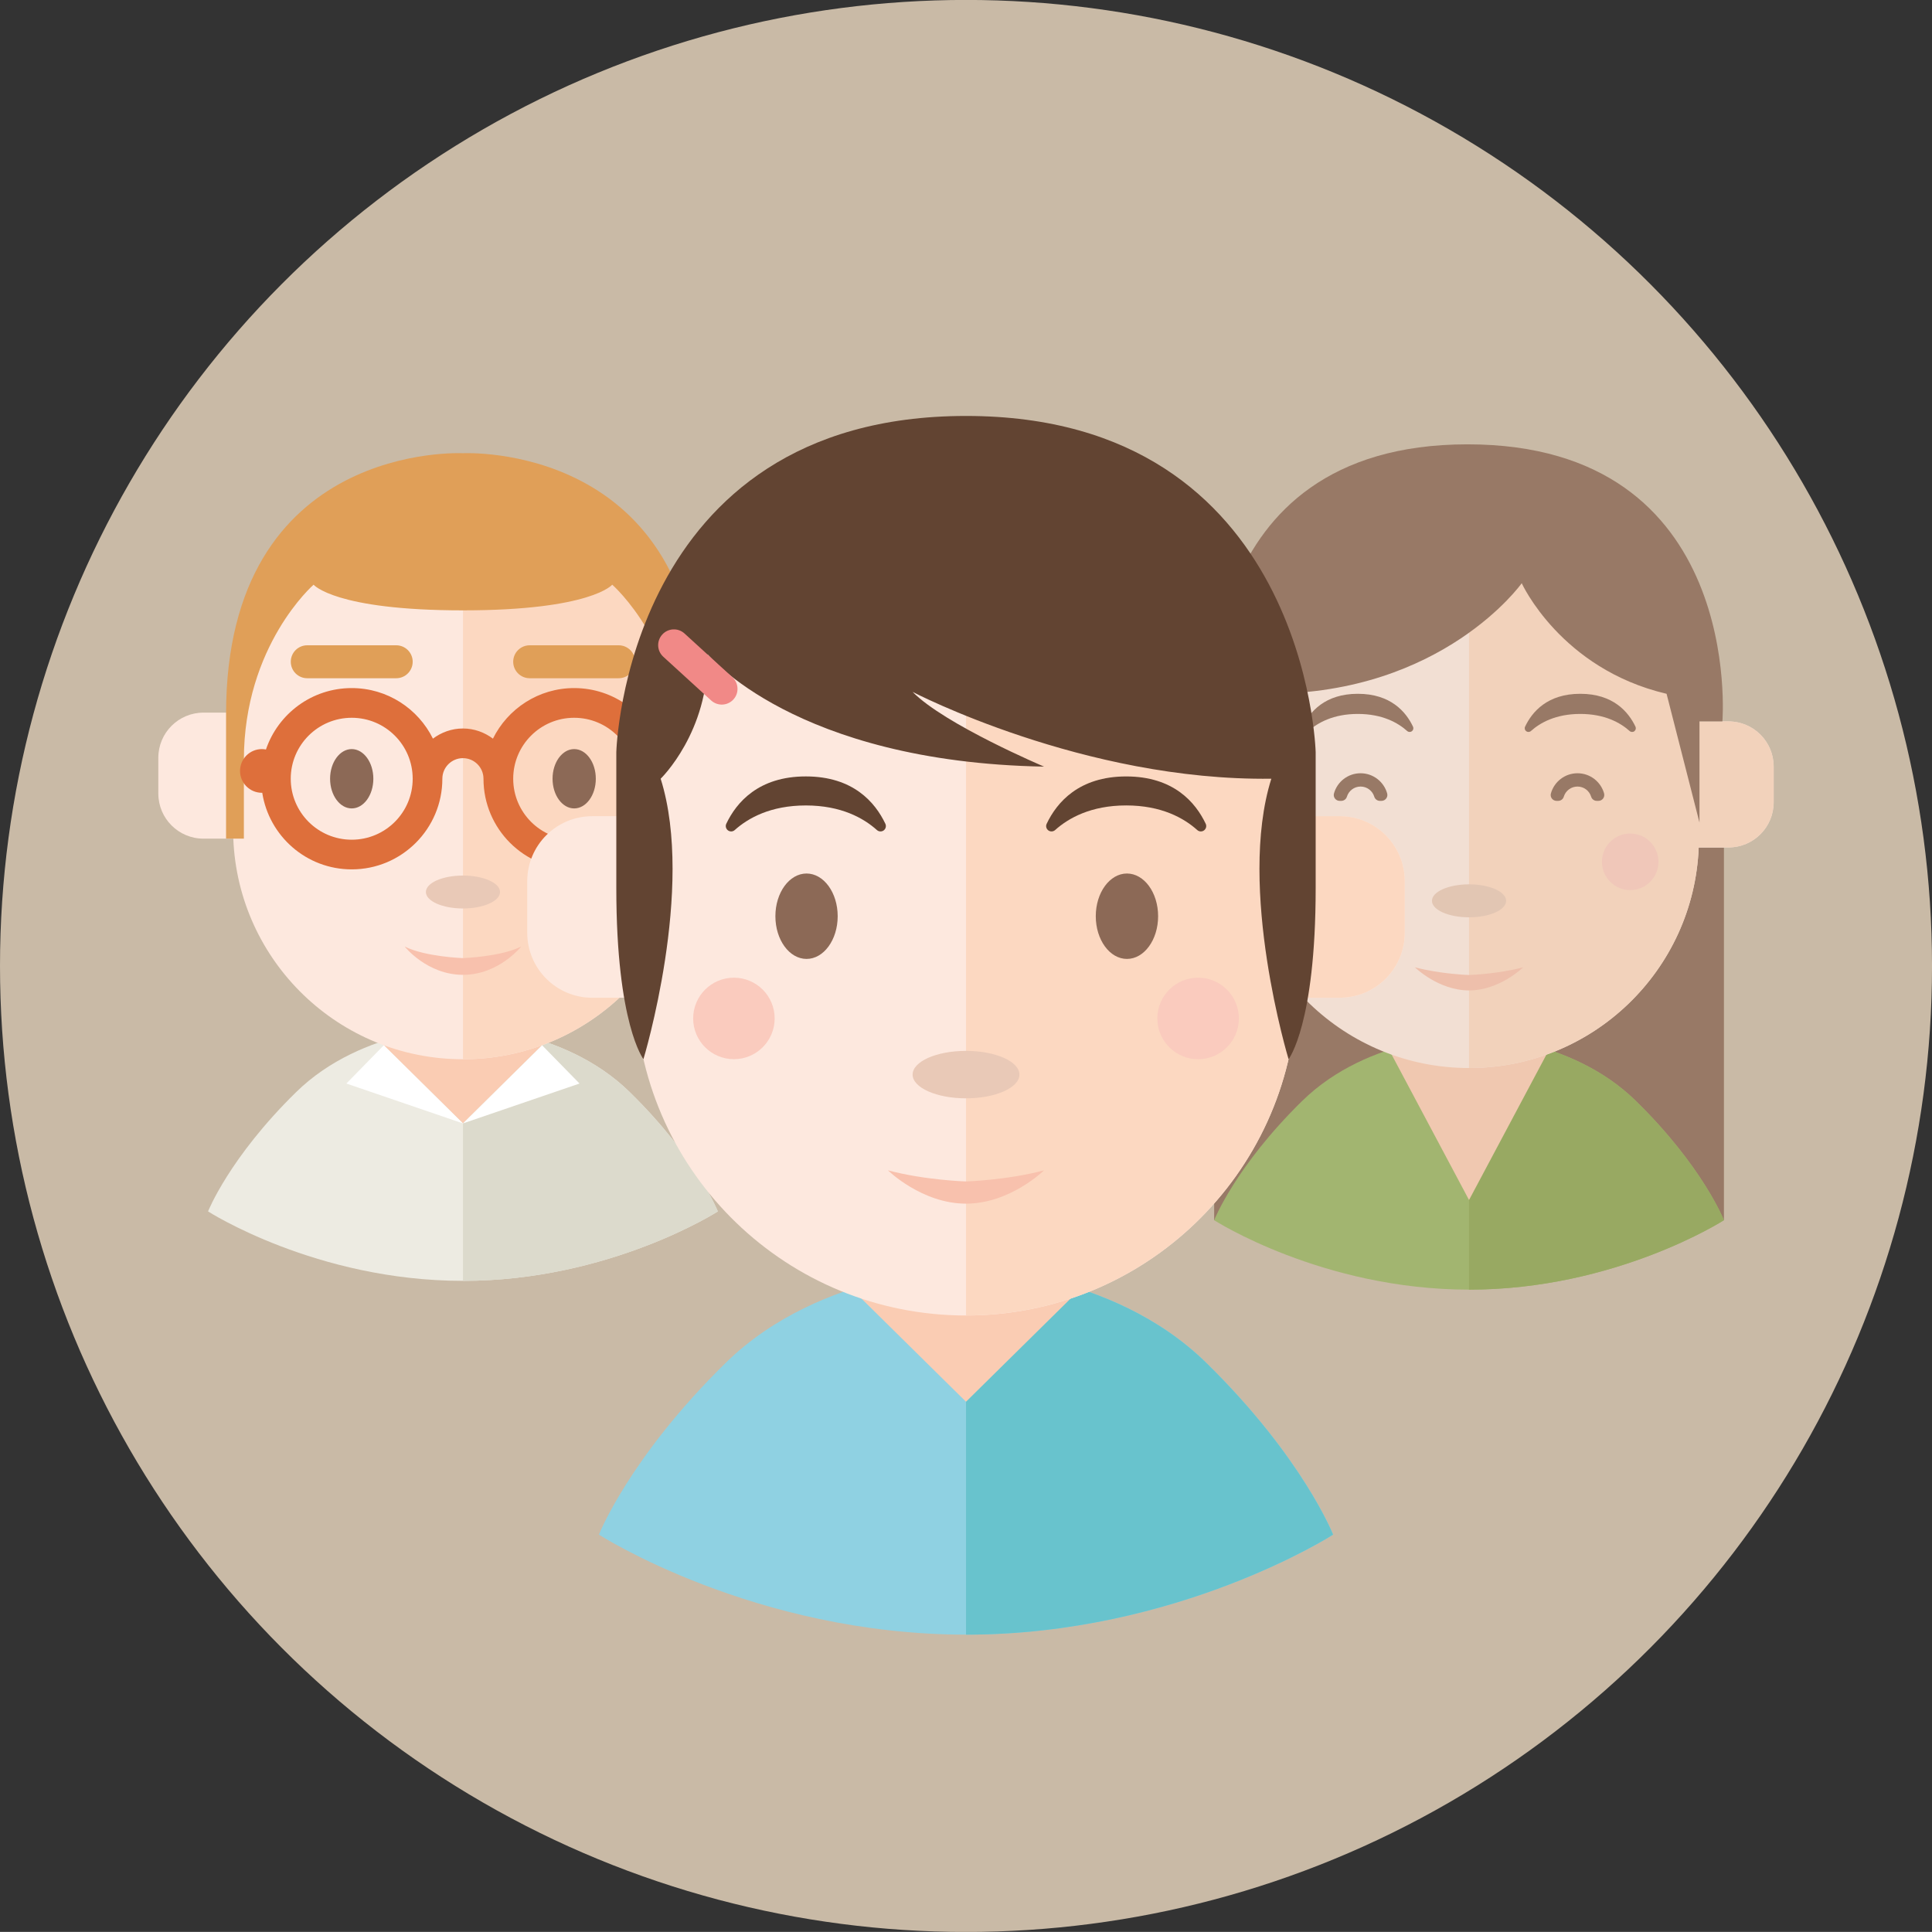 <?xml version="1.0" encoding="utf-8"?>
<!-- Generator: Adobe Illustrator 15.0.0, SVG Export Plug-In . SVG Version: 6.00 Build 0)  -->
<!DOCTYPE svg PUBLIC "-//W3C//DTD SVG 1.1//EN" "http://www.w3.org/Graphics/SVG/1.1/DTD/svg11.dtd">
<svg version="1.1" id="Ebene_1" xmlns="http://www.w3.org/2000/svg" xmlns:xlink="http://www.w3.org/1999/xlink" x="0px" y="0px"
	 width="97.623px" height="97.617px" viewBox="0 0 97.623 97.617" enable-background="new 0 0 97.623 97.617" xml:space="preserve">
<rect x="0" y="0" width="97.623" height="97.617" fill="#333333" stroke="none"/>
<circle fill="#C9BAA6" cx="48.812" cy="48.809" r="48.812"/>
<g opacity="0.8">
	<polygon fill="#8C6956" points="85.835,42.821 74.568,42.821 73.893,42.821 62.625,42.821 61.351,42.821 61.351,61.656 
		73.893,61.74 74.568,61.74 87.109,61.656 87.109,42.821 	"/>
	<path fill="#99B463" d="M82.663,55.633c-3.378-3.314-8.433-3.314-8.433-3.314s-5.056,0-8.435,3.314
		c-3.379,3.313-4.445,6.023-4.445,6.023s5.458,3.509,12.88,3.509c7.42,0,12.878-3.509,12.878-3.509S86.043,58.946,82.663,55.633z"/>
	<path fill="#8CA551" d="M74.23,65.166c7.42,0,12.878-3.509,12.878-3.509s-1.065-2.71-4.445-6.023
		c-3.378-3.314-8.433-3.314-8.433-3.314V65.166z"/>
	<polygon fill="#FACCB3" points="74.23,52.969 70.149,52.969 74.23,60.636 78.311,52.969 	"/>
	<path fill="#FDE8DE" d="M87.341,36.452h-1.496v-1.219c0-6.414-5.2-11.614-11.614-11.614c-6.415,0-11.615,5.2-11.615,11.614v1.219
		h-1.497c-1.26,0-2.281,1.021-2.281,2.281v1.806c0,1.26,1.021,2.282,2.281,2.282h1.507c0.246,6.197,5.348,11.146,11.605,11.146
		c6.257,0,11.358-4.949,11.604-11.146h1.506c1.261,0,2.282-1.022,2.282-2.282v-1.806C89.623,37.474,88.602,36.452,87.341,36.452z"/>
	<path fill="#FCD8C1" d="M74.23,53.967c6.257,0,11.358-4.949,11.604-11.146h1.506c1.261,0,2.282-1.022,2.282-2.282v-1.806
		c0-1.26-1.021-2.281-2.282-2.281h-1.496v-1.219c0-6.414-5.2-11.614-11.614-11.614V53.967z"/>
	<ellipse fill="#E9C9B7" cx="74.23" cy="45.518" rx="1.874" ry="0.833"/>
	<path fill="#F8C1AD" d="M74.23,49.266c0,0-1.438-0.044-2.738-0.39c0,0,1.187,1.17,2.738,1.17c1.55,0,2.737-1.17,2.737-1.17
		C75.668,49.222,74.23,49.266,74.23,49.266z"/>
	<circle fill="#FACBBE" cx="66.087" cy="43.547" r="1.43"/>
	<circle fill="#FACBBE" cx="82.373" cy="43.547" r="1.429"/>
	<g>
		<path fill="#8C6956" d="M67.775,40.467c0.131,0,0.246-0.085,0.283-0.21c0.091-0.297,0.365-0.513,0.692-0.513
			c0.326,0,0.602,0.216,0.691,0.513c0.038,0.125,0.153,0.21,0.283,0.21h0.083c0.093,0,0.18-0.043,0.236-0.117
			s0.074-0.169,0.05-0.258c-0.164-0.588-0.704-1.02-1.344-1.02c-0.641,0-1.18,0.431-1.344,1.02
			c-0.025,0.089-0.007,0.185,0.049,0.258c0.057,0.074,0.144,0.117,0.236,0.117H67.775z"/>
	</g>
	<path fill="#8C6956" d="M65.821,36.718c-0.039,0.081-0.015,0.177,0.057,0.231c0.072,0.054,0.172,0.049,0.238-0.011
		c0.47-0.42,1.257-0.863,2.494-0.863s2.025,0.443,2.494,0.863c0.066,0.06,0.166,0.064,0.237,0.011
		c0.072-0.054,0.096-0.15,0.058-0.231c-0.354-0.749-1.129-1.661-2.789-1.661C66.949,35.057,66.177,35.97,65.821,36.718z"/>
	<g>
		<path fill="#8C6956" d="M80.769,40.467c0.093,0,0.18-0.043,0.235-0.117s0.074-0.169,0.05-0.258
			c-0.164-0.588-0.703-1.02-1.344-1.02s-1.18,0.431-1.344,1.02c-0.025,0.089-0.007,0.185,0.049,0.258s0.144,0.117,0.236,0.117h0.083
			c0.131,0,0.246-0.085,0.283-0.21c0.09-0.297,0.365-0.513,0.692-0.513c0.326,0,0.602,0.216,0.691,0.513
			c0.038,0.125,0.153,0.21,0.283,0.21H80.769z"/>
	</g>
	<path fill="#8C6956" d="M82.64,36.718c0.037,0.081,0.014,0.177-0.058,0.231c-0.072,0.054-0.171,0.049-0.238-0.011
		c-0.469-0.42-1.257-0.863-2.494-0.863s-2.025,0.443-2.493,0.863c-0.067,0.06-0.167,0.064-0.238,0.011
		c-0.072-0.054-0.096-0.15-0.058-0.231c0.354-0.749,1.129-1.661,2.789-1.661C81.511,35.057,82.284,35.97,82.64,36.718z"/>
	<path fill="#8C6956" d="M74.153,22.452c14.027,0,12.879,14,12.879,14h-1.158v5.111l-1.663-6.506
		c-5.355-1.256-7.319-5.588-7.319-5.588s-3.959,5.588-12.796,5.588l-1.473,6.506v-5.111h-1.35
		C61.273,36.452,60.126,22.452,74.153,22.452z"/>
</g>
<path fill="#EDEBE2" d="M31.826,55.189c-3.379-3.314-8.434-3.314-8.434-3.314s-5.055,0-8.434,3.314
	c-3.379,3.313-4.445,6.023-4.445,6.023s5.457,3.509,12.879,3.509s12.879-3.509,12.879-3.509S35.205,58.503,31.826,55.189z"/>
<path fill="#DCDACC" d="M23.393,64.722c7.422,0,12.879-3.509,12.879-3.509s-1.066-2.71-4.445-6.023
	c-3.379-3.314-8.434-3.314-8.434-3.314V64.722z"/>
<polygon fill="#FACCB3" points="23.393,52.735 19.312,52.735 23.393,56.765 27.473,52.735 "/>
<path fill="#FDE8DE" d="M36.504,36.008h-1.498V34.79c0-6.415-5.199-11.615-11.613-11.615s-11.613,5.2-11.613,11.615v1.218h-1.496
	C9.021,36.008,8,37.029,8,38.289v1.807c0,1.26,1.021,2.281,2.283,2.281h1.506c0.246,6.198,5.346,11.146,11.604,11.146
	s11.357-4.948,11.604-11.146h1.508c1.26,0,2.281-1.021,2.281-2.281v-1.807C38.785,37.029,37.764,36.008,36.504,36.008z"/>
<path fill="#FCD8C1" d="M23.393,53.523c6.258,0,11.357-4.948,11.604-11.146h1.508c1.26,0,2.281-1.021,2.281-2.281v-1.807
	c0-1.26-1.021-2.281-2.281-2.281h-1.498V34.79c0-6.415-5.199-11.615-11.613-11.615V53.523z"/>
<ellipse fill="#8C6956" cx="29.013" cy="39.35" rx="1.093" ry="1.499"/>
<ellipse fill="#8C6956" cx="17.772" cy="39.35" rx="1.093" ry="1.499"/>
<path fill="#E09F58" d="M14.693,33.438c0-0.46,0.371-0.832,0.832-0.832h4.496c0.459,0,0.832,0.372,0.832,0.832l0,0
	c0,0.46-0.373,0.833-0.832,0.833h-4.496C15.064,34.271,14.693,33.898,14.693,33.438L14.693,33.438z"/>
<path fill="#E09F58" d="M32.094,33.438c0-0.46-0.373-0.832-0.834-0.832h-4.494c-0.461,0-0.834,0.372-0.834,0.832l0,0
	c0,0.46,0.373,0.833,0.834,0.833h4.494C31.721,34.271,32.094,33.898,32.094,33.438L32.094,33.438z"/>
<ellipse fill="#E9C9B7" cx="23.393" cy="45.073" rx="1.873" ry="0.832"/>
<path fill="#E09F58" d="M35.361,42.377v-1.333V38.72v-0.32v-2.323c0-13.806-11.969-13.176-11.969-13.176s-11.969-0.63-11.969,13.176
	v2.323v0.32v2.324v1.333h0.9v-3.978c0-5.789,3.523-8.855,3.523-8.855s1.066,1.297,7.545,1.297s7.545-1.297,7.545-1.297
	s3.523,3.066,3.523,8.855v3.978H35.361z"/>
<polygon fill="#FFFFFF" points="19.395,52.816 17.502,54.75 23.393,56.765 "/>
<polygon fill="#FFFFFF" points="27.391,52.816 29.283,54.75 23.393,56.765 "/>
<path fill="#DE6F3B" d="M33.551,37.851c-0.07,0-0.139,0.008-0.205,0.021c-0.615-1.805-2.322-3.104-4.334-3.104
	c-1.801,0-3.355,1.043-4.104,2.555c-0.424-0.317-0.945-0.513-1.516-0.513s-1.092,0.195-1.516,0.513
	c-0.748-1.513-2.303-2.555-4.104-2.555c-2.014,0-3.719,1.299-4.334,3.104c-0.066-0.013-0.135-0.021-0.205-0.021
	c-0.609,0-1.104,0.494-1.104,1.104c0,0.609,0.494,1.104,1.104,1.104c0.006,0,0.012-0.002,0.018-0.002
	c0.342,2.192,2.232,3.872,4.521,3.872c2.529,0,4.58-2.051,4.58-4.581c0-0.573,0.465-1.039,1.039-1.039
	c0.572,0,1.035,0.462,1.039,1.032c0,0.002,0,0.005,0,0.007c0,2.53,2.051,4.581,4.58,4.581c2.289,0,4.18-1.68,4.521-3.872
	c0.006,0,0.012,0.002,0.018,0.002c0.609,0,1.104-0.495,1.104-1.104C34.654,38.345,34.16,37.851,33.551,37.851z M17.773,42.43
	c-1.703,0-3.082-1.38-3.082-3.081s1.379-3.08,3.082-3.08c1.699,0,3.078,1.378,3.08,3.076c0,0.002,0,0.003,0,0.004l0,0
	C20.854,41.05,19.475,42.43,17.773,42.43z M29.012,42.43c-1.701,0-3.08-1.38-3.08-3.081s1.379-3.08,3.08-3.08
	s3.082,1.379,3.082,3.08S30.713,42.43,29.012,42.43z"/>
<path fill="#F8C1AD" d="M26.336,47.828c-1.039,0.52-2.943,0.585-2.943,0.585s-1.906-0.065-2.945-0.585c0,0,1.131,1.429,2.945,1.43
	l0,0l0,0l0,0l0,0C25.207,49.257,26.336,47.828,26.336,47.828z"/>
<g>
	<path fill="#8FD1E2" d="M60.959,68.868c-4.867-4.772-12.146-4.772-12.146-4.772s-7.281,0-12.148,4.772
		c-4.867,4.773-6.402,8.676-6.402,8.676s7.861,5.054,18.551,5.054c10.688,0,18.549-5.054,18.549-5.054S65.826,73.641,60.959,68.868z
		"/>
	<path fill="#68C3CD" d="M48.812,82.599c10.688,0,18.549-5.054,18.549-5.054s-1.535-3.903-6.402-8.676
		c-4.867-4.772-12.146-4.772-12.146-4.772V82.599z"/>
	<polygon fill="#FACCB3" points="48.812,65.032 42.936,65.032 48.812,70.829 54.689,65.032 	"/>
	<path fill="#FDE8DE" d="M67.697,41.242h-2.156v-1.755c0-9.238-7.49-16.728-16.729-16.728c-9.24,0-16.73,7.489-16.73,16.728v1.755
		h-2.156c-1.814,0-3.285,1.472-3.285,3.287v2.601c0,1.815,1.471,3.286,3.285,3.286h2.172c0.354,8.927,7.699,16.055,16.715,16.055
		c9.012,0,16.359-7.128,16.713-16.055h2.172c1.814,0,3.285-1.471,3.285-3.286v-2.601C70.982,42.713,69.512,41.242,67.697,41.242z"/>
	<path fill="#FCD8C1" d="M48.812,66.47c9.012,0,16.359-7.128,16.713-16.055h2.172c1.814,0,3.285-1.471,3.285-3.286v-2.601
		c0-1.815-1.471-3.287-3.285-3.287h-2.156v-1.755c0-9.238-7.49-16.728-16.729-16.728V66.47z"/>
	<ellipse fill="#E9C9B7" cx="48.812" cy="54.299" rx="2.698" ry="1.199"/>
	<path fill="#F8C1AD" d="M48.812,59.698c0,0-2.072-0.062-3.945-0.562c0,0,1.711,1.684,3.945,1.684c2.232,0,3.943-1.684,3.943-1.684
		C50.883,59.635,48.812,59.698,48.812,59.698z"/>
	<circle fill="#FACBBE" cx="37.084" cy="51.461" r="2.059"/>
	<circle fill="#FACBBE" cx="60.54" cy="51.461" r="2.06"/>
	<path fill="#624432" d="M36.699,41.624c-0.055,0.117-0.02,0.256,0.084,0.334c0.102,0.077,0.246,0.071,0.342-0.015
		c0.676-0.606,1.811-1.244,3.594-1.244c1.781,0,2.916,0.638,3.592,1.244c0.098,0.086,0.24,0.092,0.344,0.015
		c0.102-0.077,0.137-0.217,0.082-0.333c-0.512-1.078-1.625-2.393-4.018-2.393S37.211,40.547,36.699,41.624z"/>
	<path fill="#624432" d="M60.924,41.625c0.055,0.116,0.02,0.255-0.084,0.333c-0.102,0.077-0.246,0.071-0.342-0.015
		c-0.674-0.605-1.809-1.245-3.592-1.245c-1.781,0-2.918,0.64-3.592,1.245c-0.098,0.085-0.24,0.092-0.344,0.015
		c-0.104-0.078-0.139-0.217-0.082-0.333c0.512-1.078,1.627-2.392,4.018-2.392C59.299,39.233,60.412,40.547,60.924,41.625z"/>
	<ellipse fill="#8C6956" cx="56.944" cy="46.296" rx="1.575" ry="2.158"/>
	<ellipse fill="#8C6956" cx="40.754" cy="46.296" rx="1.574" ry="2.158"/>
	<path fill="#624432" d="M32.512,53.521c0,0,2.619-8.634,0.871-14.173c0,0,2.445-2.359,2.371-6.288c0,0,4.398,5.448,17.002,5.677
		c0,0-5.016-2.124-6.643-3.776c0,0,8.645,4.511,18.127,4.387c-1.746,5.539,0.871,14.173,0.871,14.173s1.369-1.759,1.369-8.638
		c0-6.879,0-6.879,0-6.879s-0.43-16.986-17.668-16.986c-17.24,0-17.67,16.986-17.67,16.986s0,0,0,6.879
		c0,6.878,1.373,8.638,1.373,8.638H32.512z"/>
	<path fill="#F18987" d="M37.059,35.343c-0.297,0.325-0.801,0.348-1.125,0.051l-2.418-2.208c-0.324-0.296-0.348-0.799-0.051-1.124
		l0,0c0.295-0.325,0.799-0.348,1.123-0.052l2.418,2.208C37.33,34.516,37.355,35.019,37.059,35.343L37.059,35.343z"/>
</g>
</svg>
